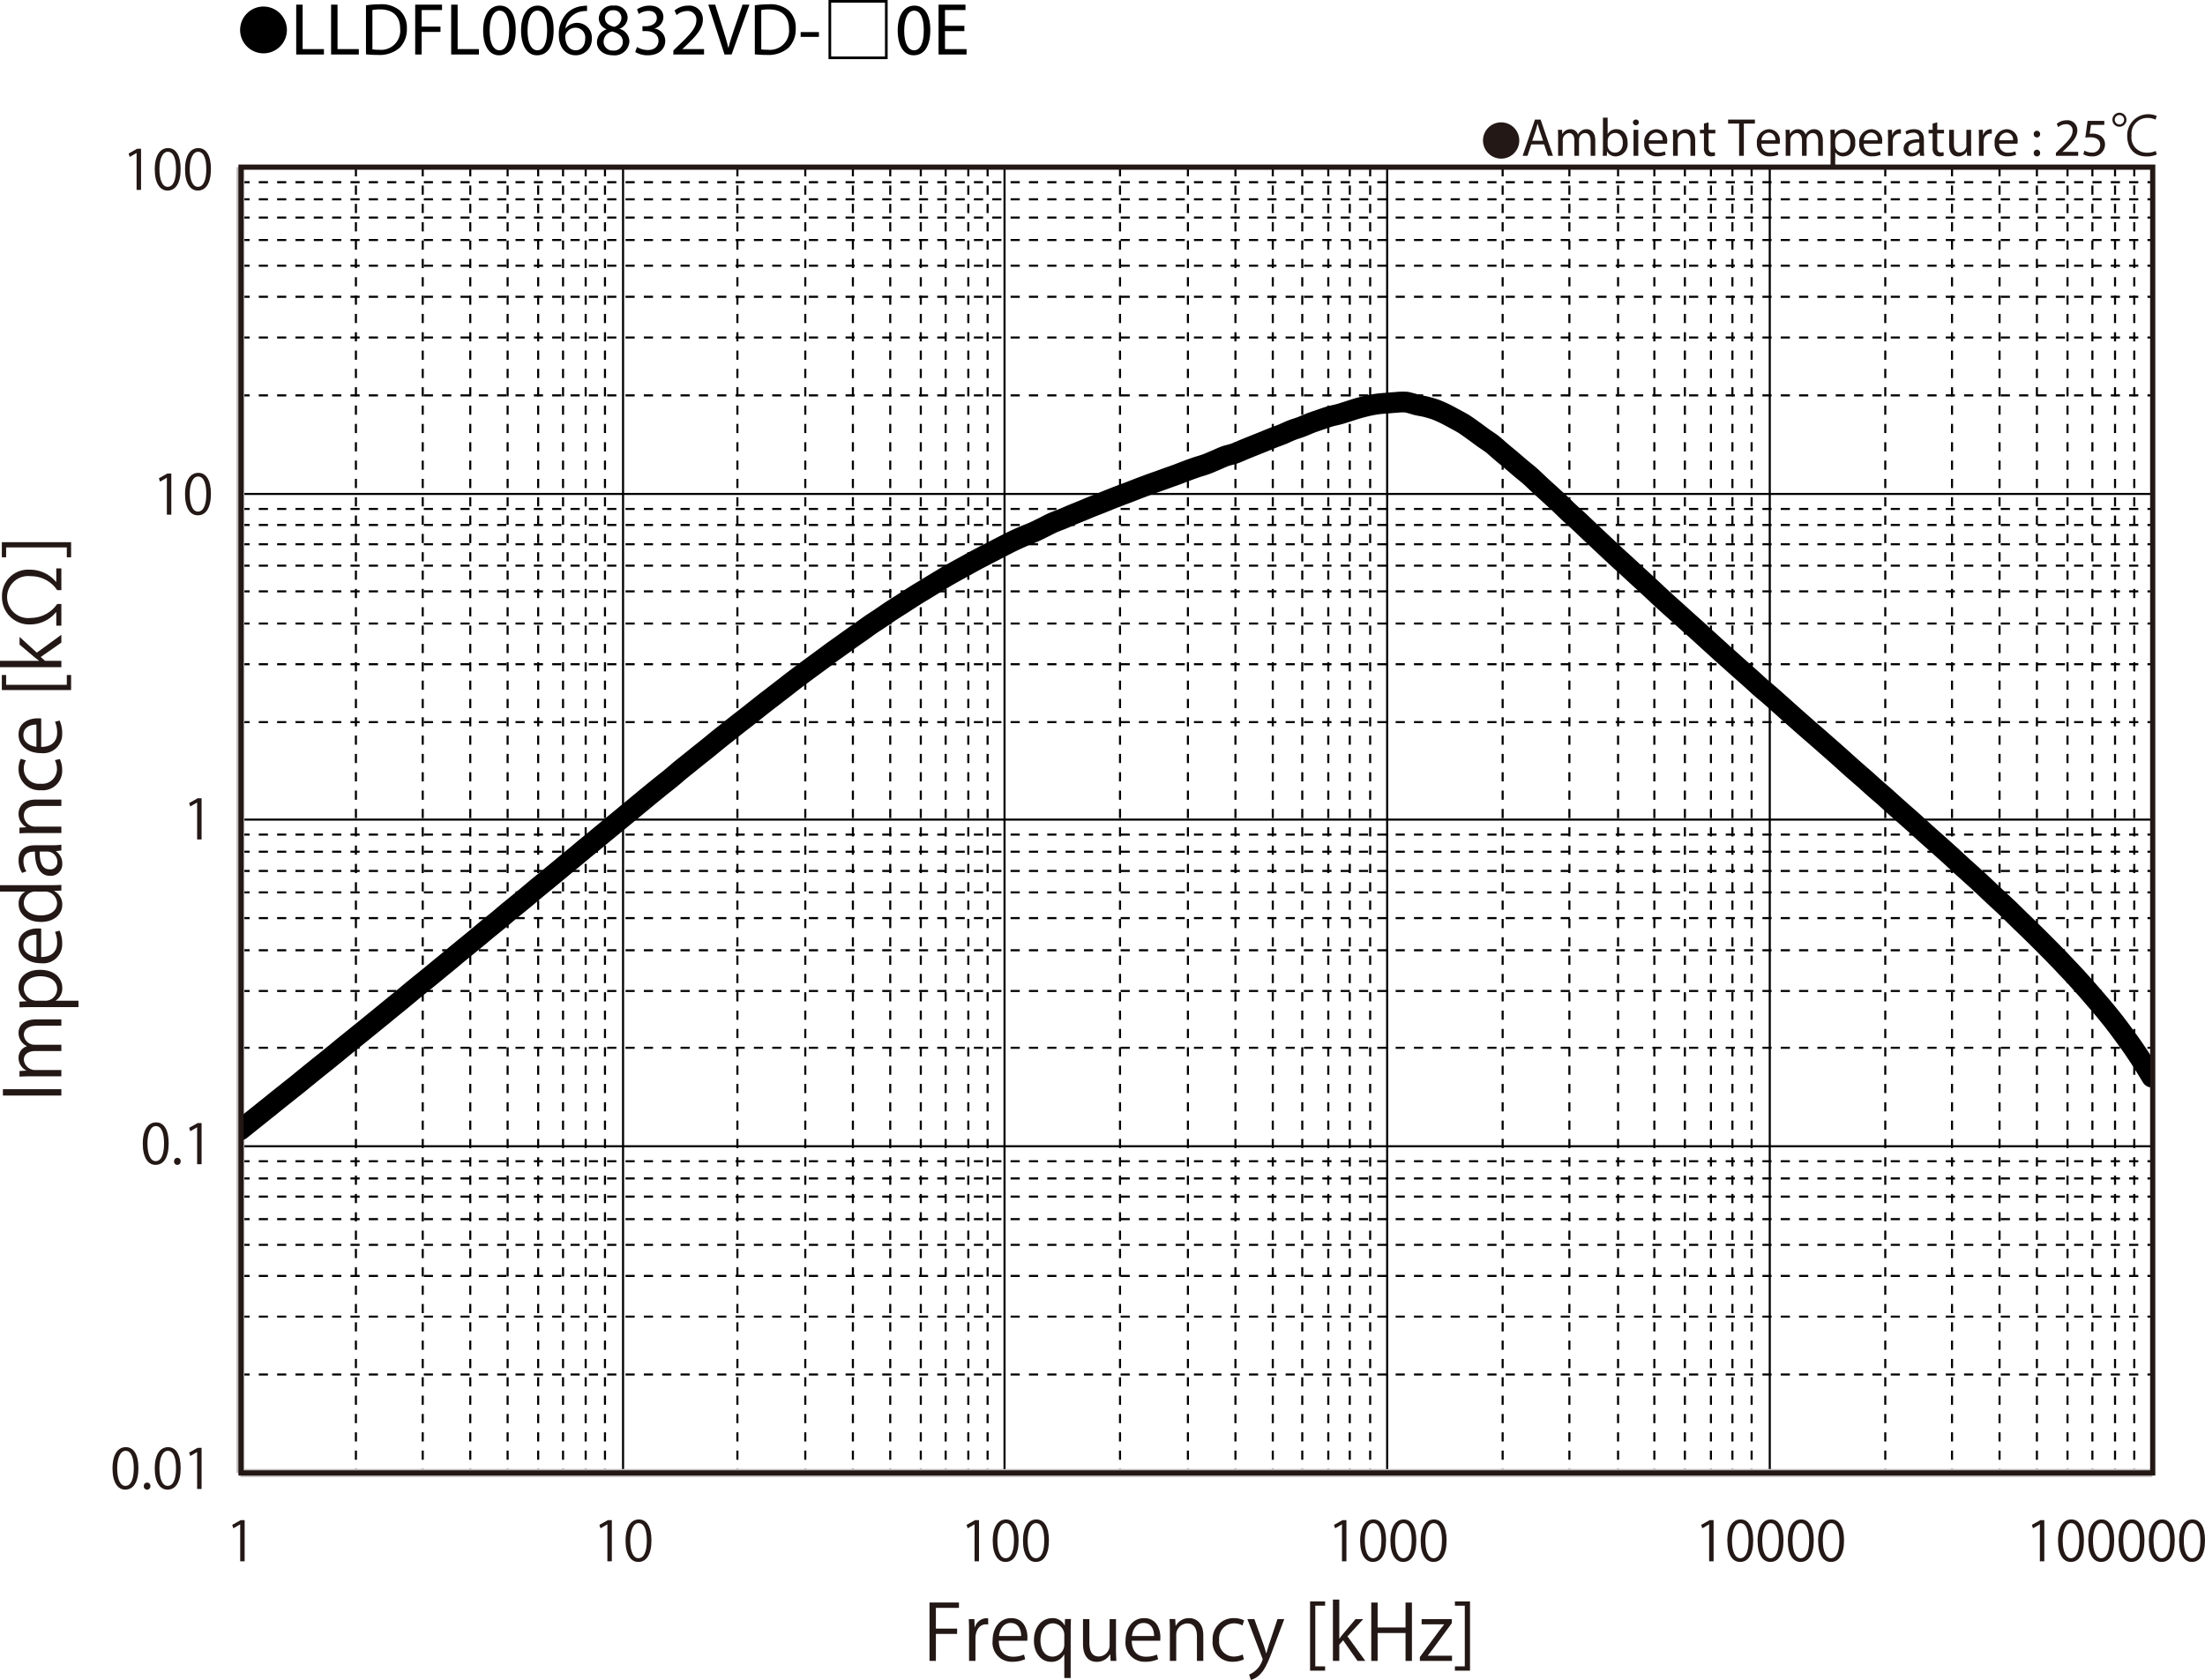 <svg id="レイヤー_1" data-name="レイヤー 1" xmlns="http://www.w3.org/2000/svg" xmlns:xlink="http://www.w3.org/1999/xlink" viewBox="0 0 328.165 250.051">
  <defs>
    <style>
      .cls-1, .cls-2, .cls-3, .cls-4, .cls-6, .cls-8 {
        fill: none;
      }

      .cls-2, .cls-3, .cls-6 {
        stroke: #000;
      }

      .cls-2, .cls-3, .cls-4, .cls-6 {
        stroke-linejoin: round;
      }

      .cls-2, .cls-3 {
        stroke-width: 0.31px;
      }

      .cls-2 {
        stroke-dasharray: 1.365 1.364;
      }

      .cls-4 {
        stroke: #bfbfbf;
        stroke-width: 1.189px;
      }

      .cls-5 {
        clip-path: url(#clip-path);
      }

      .cls-6 {
        stroke-linecap: round;
        stroke-width: 3.091px;
      }

      .cls-7 {
        fill: #231815;
      }

      .cls-8 {
        stroke: #231815;
        stroke-width: 0.773px;
      }
    </style>
    <clipPath id="clip-path" transform="translate(-0.91 -1.335)">
      <rect class="cls-1" x="36.696" y="26.219" width="284.43" height="194.359"/>
    </clipPath>
  </defs>
  <title>FL-V_Graph3_kohm-kHz_LDFL006832VD-□0E</title>
  <g>
    <path d="M43.609,5.827a3.482,3.482,0,1,1-3.478-3.518A3.496,3.496,0,0,1,43.609,5.827Z" transform="translate(-0.91 -1.335)"/>
    <path d="M44.994,2.029h.958V8.641h3.168v.803h-4.126Z" transform="translate(-0.91 -1.335)"/>
    <path d="M50.186,2.029h.958V8.641h3.168v.803h-4.126Z" transform="translate(-0.91 -1.335)"/>
    <path d="M55.377,2.128a13.665,13.665,0,0,1,2.036-.154,4.248,4.248,0,0,1,3.003.924,3.415,3.415,0,0,1,1.045,2.662,3.923,3.923,0,0,1-1.067,2.883,4.57,4.57,0,0,1-3.279,1.067,15.418,15.418,0,0,1-1.738-.088ZM56.335,8.685a6.041,6.041,0,0,0,.968.055,2.85,2.85,0,0,0,3.158-3.146c.011-1.749-.979-2.86-3.003-2.86A5.423,5.423,0,0,0,56.335,2.832Z" transform="translate(-0.91 -1.335)"/>
    <path d="M62.703,2.029h3.994V2.832H63.661V5.296h2.805v.792H63.661V9.444h-.958Z" transform="translate(-0.91 -1.335)"/>
    <path d="M68.06,2.029h.958V8.641H72.186v.803h-4.126Z" transform="translate(-0.91 -1.335)"/>
    <path d="M77.664,5.792c0,2.431-.902,3.773-2.486,3.773-1.397,0-2.343-1.309-2.365-3.675,0-2.398,1.034-3.718,2.486-3.718C76.806,2.172,77.664,3.514,77.664,5.792Zm-3.883.11c0,1.859.572,2.916,1.452,2.916.99,0,1.463-1.155,1.463-2.981,0-1.76-.451-2.916-1.452-2.916C74.396,2.92,73.78,3.954,73.78,5.901Z" transform="translate(-0.91 -1.335)"/>
    <path d="M83.307,5.792c0,2.431-.902,3.773-2.486,3.773-1.397,0-2.343-1.309-2.365-3.675,0-2.398,1.034-3.718,2.486-3.718C82.449,2.172,83.307,3.514,83.307,5.792Zm-3.883.11c0,1.859.572,2.916,1.452,2.916.99,0,1.463-1.155,1.463-2.981,0-1.76-.451-2.916-1.452-2.916C80.04,2.92,79.423,3.954,79.423,5.901Z" transform="translate(-0.91 -1.335)"/>
    <path d="M88.279,2.975a3.483,3.483,0,0,0-.726.044,2.906,2.906,0,0,0-2.486,2.541h.033a2.18,2.18,0,0,1,3.884,1.485,2.391,2.391,0,0,1-2.376,2.52c-1.529,0-2.53-1.188-2.53-3.047a4.497,4.497,0,0,1,1.21-3.224,3.893,3.893,0,0,1,2.289-1.056,4.659,4.659,0,0,1,.704-.055Zm-.275,4.125a1.453,1.453,0,0,0-1.474-1.639,1.592,1.592,0,0,0-1.386.88.821.821,0,0,0-.11.429c.022,1.177.561,2.046,1.573,2.046C87.443,8.817,88.004,8.124,88.004,7.101Z" transform="translate(-0.91 -1.335)"/>
    <path d="M89.752,7.628a2.043,2.043,0,0,1,1.419-1.914l-.011-.033a1.771,1.771,0,0,1-1.133-1.606,2.003,2.003,0,0,1,2.211-1.903,1.846,1.846,0,0,1,2.079,1.76,1.817,1.817,0,0,1-1.177,1.672v.033A1.982,1.982,0,0,1,94.582,7.485a2.203,2.203,0,0,1-2.432,2.08C90.654,9.565,89.752,8.674,89.752,7.628Zm3.851-.044c0-.869-.605-1.287-1.573-1.562a1.553,1.553,0,0,0-1.288,1.474,1.323,1.323,0,0,0,1.431,1.364A1.294,1.294,0,0,0,93.603,7.584Zm-2.663-3.575c0,.715.539,1.1,1.364,1.32a1.408,1.408,0,0,0,1.089-1.298,1.111,1.111,0,0,0-1.21-1.167A1.138,1.138,0,0,0,90.94,4.009Z" transform="translate(-0.91 -1.335)"/>
    <path d="M95.714,8.333a3.233,3.233,0,0,0,1.584.451c1.243,0,1.628-.792,1.617-1.386-.011-1.001-.913-1.43-1.849-1.43h-.539V5.241h.539c.704,0,1.595-.363,1.595-1.21,0-.572-.363-1.078-1.254-1.078a2.628,2.628,0,0,0-1.43.473l-.253-.704a3.4,3.4,0,0,1,1.87-.55c1.408,0,2.046.836,2.046,1.705a1.776,1.776,0,0,1-1.32,1.683v.022A1.863,1.863,0,0,1,99.917,7.419c0,1.145-.891,2.146-2.607,2.146a3.631,3.631,0,0,1-1.859-.484Z" transform="translate(-0.91 -1.335)"/>
    <path d="M101.126,9.444V8.85l.759-.737c1.826-1.738,2.651-2.663,2.662-3.741a1.276,1.276,0,0,0-1.419-1.397,2.436,2.436,0,0,0-1.519.605l-.308-.682a3.138,3.138,0,0,1,2.024-.726,2.012,2.012,0,0,1,2.189,2.079c0,1.32-.957,2.388-2.464,3.84l-.572.528v.022h3.212v.803Z" transform="translate(-0.91 -1.335)"/>
    <path d="M108.739,9.444l-2.42-7.415h1.034l1.155,3.652c.319,1.001.594,1.903.792,2.772h.022c.209-.858.517-1.793.847-2.761l1.254-3.664h1.023l-2.651,7.415Z" transform="translate(-0.91 -1.335)"/>
    <path d="M113.249,2.128a13.665,13.665,0,0,1,2.036-.154,4.248,4.248,0,0,1,3.003.924,3.415,3.415,0,0,1,1.045,2.662,3.923,3.923,0,0,1-1.067,2.883,4.57,4.57,0,0,1-3.279,1.067,15.418,15.418,0,0,1-1.738-.088Zm.958,6.557a6.041,6.041,0,0,0,.968.055,2.85,2.85,0,0,0,3.158-3.146c.011-1.749-.979-2.86-3.003-2.86a5.423,5.423,0,0,0-1.122.099Z" transform="translate(-0.91 -1.335)"/>
    <path d="M122.786,6.11v.715h-2.717V6.11Z" transform="translate(-0.91 -1.335)"/>
    <path d="M124.215,1.335h8.801v8.801h-8.801Zm.396.396V9.741h8.009V1.731Z" transform="translate(-0.91 -1.335)"/>
    <path d="M139.363,5.792c0,2.431-.902,3.773-2.486,3.773-1.397,0-2.343-1.309-2.365-3.675,0-2.398,1.034-3.718,2.486-3.718C138.505,2.172,139.363,3.514,139.363,5.792Zm-3.883.11c0,1.859.572,2.916,1.452,2.916.99,0,1.463-1.155,1.463-2.981,0-1.76-.451-2.916-1.452-2.916C136.096,2.92,135.479,3.954,135.479,5.901Z" transform="translate(-0.91 -1.335)"/>
    <path d="M144.434,5.967h-2.882V8.641h3.212v.803h-4.17v-7.415h4.005V2.832h-3.047V5.175h2.882Z" transform="translate(-0.91 -1.335)"/>
  </g>
  <line class="cls-2" x1="35.786" y1="27.12" x2="320.336" y2="27.12"/>
  <line class="cls-2" x1="35.786" y1="29.666" x2="320.336" y2="29.666"/>
  <line class="cls-2" x1="35.786" y1="32.382" x2="320.336" y2="32.382"/>
  <line class="cls-2" x1="35.786" y1="35.724" x2="320.336" y2="35.724"/>
  <line class="cls-2" x1="35.786" y1="39.552" x2="320.336" y2="39.552"/>
  <line class="cls-2" x1="35.786" y1="44.176" x2="320.336" y2="44.176"/>
  <line class="cls-2" x1="35.786" y1="50.235" x2="320.336" y2="50.235"/>
  <line class="cls-2" x1="35.786" y1="58.85" x2="320.336" y2="58.85"/>
  <line class="cls-2" x1="35.786" y1="75.755" x2="320.336" y2="75.755"/>
  <line class="cls-2" x1="35.786" y1="78.137" x2="320.336" y2="78.137"/>
  <line class="cls-2" x1="35.786" y1="81.015" x2="320.336" y2="81.015"/>
  <line class="cls-2" x1="35.786" y1="84.196" x2="320.336" y2="84.196"/>
  <line class="cls-2" x1="35.786" y1="88.024" x2="320.336" y2="88.024"/>
  <line class="cls-2" x1="35.786" y1="92.81" x2="320.336" y2="92.81"/>
  <line class="cls-2" x1="35.786" y1="98.87" x2="320.336" y2="98.87"/>
  <line class="cls-2" x1="35.786" y1="107.483" x2="320.336" y2="107.483"/>
  <line class="cls-2" x1="35.786" y1="124.225" x2="320.336" y2="124.225"/>
  <line class="cls-2" x1="35.786" y1="126.771" x2="320.336" y2="126.771"/>
  <line class="cls-2" x1="35.786" y1="129.638" x2="320.336" y2="129.638"/>
  <line class="cls-2" x1="35.786" y1="132.829" x2="320.336" y2="132.829"/>
  <line class="cls-2" x1="35.786" y1="136.657" x2="320.336" y2="136.657"/>
  <line class="cls-2" x1="35.786" y1="141.444" x2="320.336" y2="141.444"/>
  <line class="cls-2" x1="35.786" y1="147.503" x2="320.336" y2="147.503"/>
  <line class="cls-2" x1="35.786" y1="155.955" x2="320.336" y2="155.955"/>
  <line class="cls-2" x1="35.786" y1="172.848" x2="320.336" y2="172.848"/>
  <line class="cls-2" x1="35.786" y1="175.405" x2="320.336" y2="175.405"/>
  <line class="cls-2" x1="35.786" y1="178.109" x2="320.336" y2="178.109"/>
  <line class="cls-2" x1="35.786" y1="181.461" x2="320.336" y2="181.461"/>
  <line class="cls-2" x1="35.786" y1="185.289" x2="320.336" y2="185.289"/>
  <line class="cls-2" x1="35.786" y1="189.916" x2="320.336" y2="189.916"/>
  <line class="cls-2" x1="35.786" y1="195.975" x2="320.336" y2="195.975"/>
  <line class="cls-2" x1="35.786" y1="204.589" x2="320.336" y2="204.589"/>
  <line class="cls-3" x1="35.786" y1="24.889" x2="320.336" y2="24.889"/>
  <line class="cls-3" x1="35.786" y1="73.522" x2="320.336" y2="73.522"/>
  <line class="cls-3" x1="35.786" y1="121.994" x2="320.336" y2="121.994"/>
  <line class="cls-3" x1="35.786" y1="170.617" x2="320.336" y2="170.617"/>
  <line class="cls-2" x1="317.637" y1="24.889" x2="317.637" y2="219.25"/>
  <line class="cls-2" x1="314.777" y1="24.889" x2="314.777" y2="219.25"/>
  <line class="cls-2" x1="311.406" y1="24.889" x2="311.406" y2="219.25"/>
  <line class="cls-2" x1="307.703" y1="24.889" x2="307.703" y2="219.25"/>
  <line class="cls-2" x1="303.148" y1="24.889" x2="303.148" y2="219.25"/>
  <line class="cls-2" x1="297.588" y1="24.889" x2="297.588" y2="219.25"/>
  <line class="cls-2" x1="290.514" y1="24.889" x2="290.514" y2="219.25"/>
  <line class="cls-2" x1="280.581" y1="24.889" x2="280.581" y2="219.25"/>
  <line class="cls-2" x1="260.691" y1="24.889" x2="260.691" y2="219.25"/>
  <line class="cls-2" x1="257.831" y1="24.889" x2="257.831" y2="219.25"/>
  <line class="cls-2" x1="254.632" y1="24.889" x2="254.632" y2="219.25"/>
  <line class="cls-2" x1="250.757" y1="24.889" x2="250.757" y2="219.25"/>
  <line class="cls-2" x1="246.213" y1="24.889" x2="246.213" y2="219.25"/>
  <line class="cls-2" x1="240.812" y1="24.889" x2="240.812" y2="219.25"/>
  <line class="cls-2" x1="233.569" y1="24.889" x2="233.569" y2="219.25"/>
  <line class="cls-2" x1="223.635" y1="24.889" x2="223.635" y2="219.25"/>
  <line class="cls-2" x1="203.917" y1="24.889" x2="203.917" y2="219.25"/>
  <line class="cls-2" x1="200.886" y1="24.889" x2="200.886" y2="219.25"/>
  <line class="cls-2" x1="197.686" y1="24.889" x2="197.686" y2="219.25"/>
  <line class="cls-2" x1="193.814" y1="24.889" x2="193.814" y2="219.25"/>
  <line class="cls-2" x1="189.427" y1="24.889" x2="189.427" y2="219.25"/>
  <line class="cls-2" x1="183.869" y1="24.889" x2="183.869" y2="219.25"/>
  <line class="cls-2" x1="176.795" y1="24.889" x2="176.795" y2="219.25"/>
  <line class="cls-2" x1="166.69" y1="24.889" x2="166.69" y2="219.25"/>
  <line class="cls-2" x1="146.983" y1="24.889" x2="146.983" y2="219.25"/>
  <line class="cls-2" x1="144.112" y1="24.889" x2="144.112" y2="219.25"/>
  <line class="cls-2" x1="140.74" y1="24.889" x2="140.74" y2="219.25"/>
  <line class="cls-2" x1="137.039" y1="24.889" x2="137.039" y2="219.25"/>
  <line class="cls-2" x1="132.492" y1="24.889" x2="132.492" y2="219.25"/>
  <line class="cls-2" x1="126.934" y1="24.889" x2="126.934" y2="219.25"/>
  <line class="cls-2" x1="119.849" y1="24.889" x2="119.849" y2="219.25"/>
  <line class="cls-2" x1="109.745" y1="24.889" x2="109.745" y2="219.25"/>
  <line class="cls-2" x1="90.038" y1="24.889" x2="90.038" y2="219.25"/>
  <line class="cls-2" x1="87.166" y1="24.889" x2="87.166" y2="219.25"/>
  <line class="cls-2" x1="83.796" y1="24.889" x2="83.796" y2="219.25"/>
  <line class="cls-2" x1="80.093" y1="24.889" x2="80.093" y2="219.25"/>
  <line class="cls-2" x1="75.548" y1="24.889" x2="75.548" y2="219.25"/>
  <line class="cls-2" x1="69.989" y1="24.889" x2="69.989" y2="219.25"/>
  <line class="cls-2" x1="62.915" y1="24.889" x2="62.915" y2="219.25"/>
  <line class="cls-2" x1="52.97" y1="24.889" x2="52.97" y2="219.25"/>
  <line class="cls-3" x1="320.336" y1="24.889" x2="320.336" y2="219.25"/>
  <line class="cls-3" x1="263.39" y1="24.889" x2="263.39" y2="219.25"/>
  <line class="cls-3" x1="206.447" y1="24.889" x2="206.447" y2="219.25"/>
  <line class="cls-3" x1="149.501" y1="24.889" x2="149.501" y2="219.25"/>
  <line class="cls-3" x1="92.727" y1="24.889" x2="92.727" y2="219.25"/>
  <line class="cls-4" x1="35.786" y1="219.25" x2="35.786" y2="24.889"/>
  <line class="cls-4" x1="35.786" y1="219.25" x2="320.336" y2="219.25"/>
  <g class="cls-5">
    <path class="cls-6" d="M36.699,169.51c.473-.375.947-.76,1.423-1.143.474-.375.949-.757,1.418-1.132.48-.383.949-.766,1.429-1.14.471-.383.95-.768,1.419-1.151.47-.372.95-.746,1.421-1.129.479-.375.949-.758,1.429-1.132.47-.383.939-.779,1.421-1.162.468-.383.949-.766,1.418-1.151.48-.383.95-.757,1.43-1.14.47-.383.939-.768,1.419-1.151.469-.394.95-.788,1.42-1.17.48-.386.949-.758,1.418-1.143.479-.383.949-.768,1.43-1.151.469-.383.95-.777,1.418-1.159.48-.386.95-.768,1.42-1.154.48-.391.949-.785,1.429-1.17.468-.383.949-.768,1.419-1.159.47-.386.95-.79,1.42-1.184.479-.383.949-.777,1.429-1.159.47-.386.949-.768,1.419-1.151.47-.386.95-.779,1.42-1.173.479-.383.949-.777,1.428-1.17.47-.394.939-.799,1.421-1.181.469-.394.949-.768,1.419-1.162.479-.383.948-.777,1.429-1.17.47-.394.938-.798,1.418-1.184.47-.383.95-.757,1.42-1.151.48-.383.949-.807,1.419-1.2.479-.394.949-.767,1.43-1.162.469-.383.949-.778,1.419-1.17.479-.394.948-.798,1.418-1.192.48-.394.949-.777,1.429-1.162.47-.391.949-.787,1.419-1.17.47-.394.949-.787,1.42-1.181.479-.394.949-.777,1.429-1.173.469-.392.949-.797,1.419-1.189.469-.384.948-.768,1.419-1.162.479-.383.949-.788,1.429-1.181.47-.384.939-.778,1.42-1.162.469-.394.949-.777,1.418-1.17.481-.394.95-.798,1.43-1.181.47-.394.939-.779,1.419-1.172.47-.394.949-.789,1.419-1.172.48-.394.949-.768,1.418-1.151.481-.383.949-.748,1.43-1.14.47-.384.95-.809,1.419-1.203.48-.394.949-.757,1.419-1.14.48-.384.949-.768,1.43-1.151.47-.375.949-.748,1.419-1.132.47-.383.949-.777,1.418-1.162.481-.383.951-.758,1.43-1.129.47-.386.949-.757,1.42-1.132.47-.373.949-.727,1.419-1.099.481-.375.95-.758,1.429-1.132.47-.373.939-.746,1.419-1.121.47-.364.949-.716,1.418-1.091.481-.364.951-.736,1.431-1.099.47-.374.939-.738,1.419-1.102.469-.353.95-.716,1.418-1.069.481-.354.949-.697,1.418-1.042.481-.353.951-.695,1.431-1.05.47-.342.949-.707,1.418-1.05.48-.342.951-.675,1.42-1.009.481-.345.948-.686,1.429-1.02.469-.345.949-.656,1.418-.99.47-.345.95-.686,1.419-1.02.48-.323.951-.615,1.43-.941.47-.323.949-.656,1.418-.968.47-.314.951-.606,1.42-.909.481-.302.949-.617,1.43-.919.469-.302.939-.606,1.419-.898.47-.284.949-.566,1.418-.859.481-.293.95-.577,1.431-.87.468-.282.938-.565,1.417-.848.47-.274.951-.535,1.42-.798.48-.263.949-.515,1.419-.778.48-.262.95-.535,1.43-.787.469-.253.949-.496,1.418-.738.481-.252.951-.495,1.42-.737.48-.252.949-.495,1.429-.738.47-.242.95-.485,1.42-.707s.95-.435,1.42-.636c.479-.202.949-.373,1.429-.585.47-.213.949-.454,1.42-.687.469-.232.949-.494,1.419-.707.481-.212.95-.363,1.429-.565.47-.191.939-.404,1.419-.606.469-.192.949-.384,1.419-.576.48-.192.949-.405,1.43-.596.47-.192.939-.364,1.418-.555.47-.183.95-.394,1.42-.576.481-.192.949-.374,1.429-.556.47-.182.939-.354,1.421-.535.467-.182.949-.373,1.419-.555.479-.183.949-.354,1.419-.535.48-.172.949-.344,1.43-.505.468-.172.949-.343,1.418-.515.48-.172.949-.334,1.418-.505.481-.182.952-.374,1.43-.545.47-.182.951-.353,1.419-.515.47-.161.952-.282,1.419-.455.481-.172.95-.383,1.43-.586.47-.192.95-.434,1.419-.606.47-.172.95-.253,1.419-.414.481-.172.952-.394,1.43-.595.47-.192.938-.384,1.419-.576.469-.192.949-.374,1.419-.566.481-.191.949-.394,1.43-.585.469-.182.938-.344,1.419-.535.469-.192.949-.435,1.418-.616.481-.192.95-.313,1.421-.495.479-.182.949-.403,1.429-.586.469-.182.95-.334,1.419-.495.481-.161.95-.343,1.421-.474.479-.142.949-.222,1.429-.354.469-.131.95-.302,1.419-.444.469-.152.95-.313,1.42-.444.479-.131.949-.253,1.429-.364.469-.1.95-.191,1.421-.252.468-.07.949-.09,1.416-.131.481-.041.952-.081,1.43-.111a8.269,8.269,0,0,1,1.419-.03,14.497,14.497,0,0,1,1.421.384c.48.122.949.182,1.429.293.469.12.939.252,1.419.414.47.172.95.394,1.419.616.48.232.95.495,1.421.748.48.262.95.504,1.429.797.469.303.952.647,1.419.99.48.334.949.697,1.419,1.04.479.344.949.627,1.43,1.0.469.374.949.828,1.419,1.222.469.404.949.778,1.419,1.182.48.404.949.817,1.429,1.222.469.394.95.757,1.42,1.181.468.424.949.899,1.419,1.334.479.444.949.868,1.43,1.303.468.434.938.858,1.418,1.303.469.444.949.928,1.419,1.373.48.444.949.848,1.429,1.292.47.435.939.9,1.42,1.344.469.455.949.898,1.419,1.343.48.444.949.889,1.418,1.334.481.444.95.889,1.43,1.333.47.434.949.859,1.42,1.292.48.444.949.878,1.418,1.312.481.435.95.87,1.43,1.303.47.444.949.879,1.419,1.323s.949.889,1.419,1.322c.481.435.949.859,1.43,1.283.47.425.949.858,1.419,1.282.47.435.949.848,1.419,1.273.481.425.949.858,1.43,1.292.469.424.938.859,1.419,1.293.469.424.949.859,1.419,1.293.48.424.949.848,1.43,1.271.469.424.938.848,1.419,1.263.468.424.949.837,1.418,1.261.48.424.95.87,1.421,1.293.479.413.949.808,1.429,1.211.472.414.95.838,1.418,1.263.481.424.952.848,1.419,1.271.481.424.952.848,1.43,1.263.47.424.949.837,1.419,1.252.47.413.95.818,1.419,1.23.481.416.95.839,1.43,1.252.47.416.95.829,1.419,1.252.469.416.949.849,1.419,1.273.481.433.95.859,1.43,1.273.47.413.938.818,1.419,1.23.47.425.949.859,1.419,1.282.48.416.949.82,1.43,1.233.47.424.938.859,1.418,1.282.469.424.95.848,1.421,1.263.48.423.949.829,1.419,1.251.478.425.949.868,1.429,1.292.47.435.95.85,1.42,1.273.479.414.949.838,1.419,1.263.479.422.949.848,1.43,1.281.467.435.949.889,1.419,1.312.468.435.949.86,1.418,1.282.48.435.95.859,1.429,1.293.47.443.952.899,1.421,1.344s.95.887,1.419,1.322c.48.446.95.879,1.429,1.333.47.455.941.93,1.419,1.393.47.465.95.911,1.419,1.373.481.457.95.932,1.43,1.395.47.476.939.941,1.419,1.425.47.476.949.949,1.419,1.444.481.484.95.979,1.419,1.485.48.506.95,1.001,1.43,1.515.47.525.949,1.05,1.419,1.586.48.533.949,1.08,1.419,1.635.481.544.949,1.102,1.429,1.665.469.577.949,1.154,1.421,1.758.468.604.949,1.241,1.419,1.889.479.645.949,1.302,1.43,1.988.467.686.949,1.395,1.419,2.13.468.738.949,1.534,1.418,2.302" transform="translate(-0.91 -1.335)"/>
  </g>
  <g>
    <path class="cls-7" d="M139.248,248.556v-8.697h4.383v.799h-3.435v3.094h3.161v.787h-3.161v4.018Z" transform="translate(-0.91 -1.335)"/>
    <path class="cls-7" d="M147.979,243.134a3.039,3.039,0,0,0-.343-.022c-1.027,0-1.553,1.016-1.553,2.065v3.379h-.947V244.196c0-.661-.011-1.267-.045-1.86h.833l.046,1.199h.034a1.861,1.861,0,0,1,1.688-1.336,2.381,2.381,0,0,1,.286.034Z" transform="translate(-0.91 -1.335)"/>
    <path class="cls-7" d="M153.489,248.293a4.52,4.52,0,0,1-1.952.389,2.83,2.83,0,0,1-2.898-3.14c0-1.951,1.096-3.355,2.773-3.355,1.917,0,2.408,1.758,2.408,2.843,0,.217-.012.376-.023.524H149.562c.012,1.724.993,2.374,2.111,2.374a3.931,3.931,0,0,0,1.633-.319Zm-.605-3.446c.012-.845-.342-1.94-1.563-1.94-1.142,0-1.644,1.084-1.734,1.94Z" transform="translate(-0.91 -1.335)"/>
    <path class="cls-7" d="M160.302,242.325c-.023.49-.046,1.016-.046,1.712v7.064h-.947v-3.492h-.034a2.119,2.119,0,0,1-1.952,1.084c-1.403,0-2.533-1.244-2.533-3.15,0-2.339,1.438-3.355,2.716-3.355a1.96,1.96,0,0,1,1.838,1.073h.034l.034-.936Zm-.993,2.477a1.736,1.736,0,0,0-1.678-1.838c-1.176,0-1.872,1.05-1.872,2.511,0,1.302.57,2.443,1.838,2.443a1.81,1.81,0,0,0,1.712-1.838Z" transform="translate(-0.91 -1.335)"/>
    <path class="cls-7" d="M166.999,246.901c0,.64.034,1.176.057,1.655h-.855l-.046-.981h-.034a2.257,2.257,0,0,1-1.986,1.118c-.936,0-2.043-.536-2.043-2.682v-3.676h.947v3.504c0,1.21.354,2.055,1.393,2.055a1.647,1.647,0,0,0,1.621-1.689v-3.869h.947Z" transform="translate(-0.91 -1.335)"/>
    <path class="cls-7" d="M173.274,248.293a4.52,4.52,0,0,1-1.952.389,2.83,2.83,0,0,1-2.898-3.14c0-1.951,1.096-3.355,2.773-3.355,1.917,0,2.408,1.758,2.408,2.843,0,.217-.012.376-.023.524h-4.234c.012,1.724.993,2.374,2.111,2.374a3.931,3.931,0,0,0,1.633-.319Zm-.605-3.446c.012-.845-.342-1.94-1.563-1.94-1.142,0-1.644,1.084-1.734,1.94Z" transform="translate(-0.91 -1.335)"/>
    <path class="cls-7" d="M179.994,248.556h-.947v-3.675c0-1.017-.365-1.906-1.449-1.906a1.695,1.695,0,0,0-1.633,1.769v3.812h-.947v-4.622c0-.64-.022-1.107-.045-1.609h.845l.057,1.016h.022a2.221,2.221,0,0,1,1.998-1.153c.775,0,2.1.469,2.1,2.58Z" transform="translate(-0.91 -1.335)"/>
    <path class="cls-7" d="M186.029,248.328a3.97,3.97,0,0,1-1.688.354,2.896,2.896,0,0,1-2.956-3.174,3.111,3.111,0,0,1,3.184-3.321,3.435,3.435,0,0,1,1.495.331l-.239.765a2.524,2.524,0,0,0-1.278-.319,2.236,2.236,0,0,0-2.191,2.488,2.194,2.194,0,0,0,2.157,2.454,3.122,3.122,0,0,0,1.347-.309Z" transform="translate(-0.91 -1.335)"/>
    <path class="cls-7" d="M192.043,242.335l-1.655,4.406c-.741,2.02-1.267,3.184-2.043,3.914a3.12,3.12,0,0,1-1.267.73l-.263-.799a3.553,3.553,0,0,0,2.009-2.236.793.793,0,0,0-.068-.263l-2.203-5.753h1.039l1.358,3.778c.159.434.297.925.399,1.301h.034c.103-.376.251-.845.399-1.323l1.255-3.756Z" transform="translate(-0.91 -1.335)"/>
    <path class="cls-7" d="M198.123,250.005h-2.236V239.699h2.236v.64h-1.461v9.028h1.461Z" transform="translate(-0.91 -1.335)"/>
    <path class="cls-7" d="M204.114,248.556H202.95l-2.146-3.07-.571.65v2.42h-.947v-9.131h.947v5.81h.023c.148-.217.365-.491.536-.696l1.86-2.203h1.142l-2.34,2.568Z" transform="translate(-0.91 -1.335)"/>
    <path class="cls-7" d="M211.041,248.556h-.947v-4.154h-4.155v4.154h-.947v-8.686h.947v3.709h4.155v-3.709h.947Z" transform="translate(-0.91 -1.335)"/>
    <path class="cls-7" d="M216.974,242.335v.605l-2.842,3.881c-.24.33-.468.627-.719.936v.022h3.595v.776h-4.782v-.57l2.865-3.904c.251-.33.479-.627.741-.947v-.022h-3.344v-.776Z" transform="translate(-0.91 -1.335)"/>
    <path class="cls-7" d="M217.439,239.699h2.249v10.307h-2.249v-.639h1.473v-9.028h-1.473Z" transform="translate(-0.91 -1.335)"/>
  </g>
  <g>
    <path class="cls-7" d="M304.498,233.725v-5.488h-.017l-1.006.581-.164-.507,1.268-.712h.581v6.126Z" transform="translate(-0.91 -1.335)"/>
    <path class="cls-7" d="M307.203,230.683c0-2.144.834-3.182,1.979-3.182,1.161,0,1.873,1.096,1.873,3.1,0,2.126-.745,3.223-1.963,3.223C307.98,233.824,307.203,232.727,307.203,230.683Zm3.165-.05c0-1.529-.368-2.584-1.227-2.584-.728,0-1.243.973-1.243,2.584s.449,2.634,1.219,2.634C310.024,233.267,310.368,232.089,310.368,230.633Z" transform="translate(-0.91 -1.335)"/>
    <path class="cls-7" d="M311.708,230.683c0-2.144.834-3.182,1.979-3.182,1.161,0,1.873,1.096,1.873,3.1,0,2.126-.744,3.223-1.963,3.223C312.485,233.824,311.708,232.727,311.708,230.683Zm3.165-.05c0-1.529-.368-2.584-1.227-2.584-.729,0-1.243.973-1.243,2.584s.45,2.634,1.219,2.634C314.529,233.267,314.873,232.089,314.873,230.633Z" transform="translate(-0.91 -1.335)"/>
    <path class="cls-7" d="M316.213,230.683c0-2.144.834-3.182,1.979-3.182,1.161,0,1.873,1.096,1.873,3.1,0,2.126-.745,3.223-1.963,3.223C316.99,233.824,316.213,232.727,316.213,230.683Zm3.165-.05c0-1.529-.368-2.584-1.227-2.584-.728,0-1.243.973-1.243,2.584s.449,2.634,1.219,2.634C319.034,233.267,319.378,232.089,319.378,230.633Z" transform="translate(-0.91 -1.335)"/>
    <path class="cls-7" d="M320.718,230.683c0-2.144.834-3.182,1.98-3.182,1.161,0,1.873,1.096,1.873,3.1,0,2.126-.744,3.223-1.963,3.223C321.495,233.824,320.718,232.727,320.718,230.683Zm3.165-.05c0-1.529-.368-2.584-1.227-2.584-.729,0-1.243.973-1.243,2.584s.45,2.634,1.219,2.634C323.539,233.267,323.883,232.089,323.883,230.633Z" transform="translate(-0.91 -1.335)"/>
    <path class="cls-7" d="M325.223,230.683c0-2.144.834-3.182,1.979-3.182,1.161,0,1.873,1.096,1.873,3.1,0,2.126-.745,3.223-1.963,3.223C326,233.824,325.223,232.727,325.223,230.683Zm3.165-.05c0-1.529-.368-2.584-1.227-2.584-.728,0-1.243.973-1.243,2.584s.449,2.634,1.219,2.634C328.044,233.267,328.388,232.089,328.388,230.633Z" transform="translate(-0.91 -1.335)"/>
  </g>
  <g>
    <path class="cls-7" d="M255.279,233.725v-5.488h-.017l-1.006.581-.164-.507,1.268-.712h.581v6.126Z" transform="translate(-0.91 -1.335)"/>
    <path class="cls-7" d="M257.984,230.683c0-2.144.834-3.182,1.979-3.182,1.161,0,1.873,1.096,1.873,3.1,0,2.126-.745,3.223-1.963,3.223C258.762,233.824,257.984,232.727,257.984,230.683Zm3.165-.05c0-1.529-.368-2.584-1.227-2.584-.728,0-1.243.973-1.243,2.584s.449,2.634,1.219,2.634C260.806,233.267,261.149,232.089,261.149,230.633Z" transform="translate(-0.91 -1.335)"/>
    <path class="cls-7" d="M262.489,230.683c0-2.144.834-3.182,1.979-3.182,1.161,0,1.873,1.096,1.873,3.1,0,2.126-.744,3.223-1.963,3.223C263.267,233.824,262.489,232.727,262.489,230.683Zm3.165-.05c0-1.529-.368-2.584-1.227-2.584-.729,0-1.243.973-1.243,2.584s.45,2.634,1.219,2.634C265.311,233.267,265.654,232.089,265.654,230.633Z" transform="translate(-0.91 -1.335)"/>
    <path class="cls-7" d="M266.994,230.683c0-2.144.834-3.182,1.979-3.182,1.161,0,1.873,1.096,1.873,3.1,0,2.126-.745,3.223-1.963,3.223C267.771,233.824,266.994,232.727,266.994,230.683Zm3.165-.05c0-1.529-.368-2.584-1.227-2.584-.728,0-1.243.973-1.243,2.584s.449,2.634,1.219,2.634C269.815,233.267,270.159,232.089,270.159,230.633Z" transform="translate(-0.91 -1.335)"/>
    <path class="cls-7" d="M271.499,230.683c0-2.144.834-3.182,1.98-3.182,1.161,0,1.873,1.096,1.873,3.1,0,2.126-.744,3.223-1.963,3.223C272.276,233.824,271.499,232.727,271.499,230.683Zm3.165-.05c0-1.529-.368-2.584-1.227-2.584-.729,0-1.243.973-1.243,2.584s.45,2.634,1.219,2.634C274.32,233.267,274.664,232.089,274.664,230.633Z" transform="translate(-0.91 -1.335)"/>
  </g>
  <g>
    <path class="cls-7" d="M200.633,233.725v-5.488h-.017l-1.006.581-.164-.507,1.268-.712h.581v6.126Z" transform="translate(-0.91 -1.335)"/>
    <path class="cls-7" d="M203.338,230.683c0-2.144.834-3.182,1.979-3.182,1.161,0,1.873,1.096,1.873,3.1,0,2.126-.745,3.223-1.963,3.223C204.115,233.824,203.338,232.727,203.338,230.683Zm3.165-.05c0-1.529-.368-2.584-1.227-2.584-.728,0-1.243.973-1.243,2.584s.449,2.634,1.219,2.634C206.159,233.267,206.503,232.089,206.503,230.633Z" transform="translate(-0.91 -1.335)"/>
    <path class="cls-7" d="M207.843,230.683c0-2.144.834-3.182,1.98-3.182,1.161,0,1.873,1.096,1.873,3.1,0,2.126-.744,3.223-1.963,3.223C208.62,233.824,207.843,232.727,207.843,230.683Zm3.165-.05c0-1.529-.368-2.584-1.227-2.584-.729,0-1.243.973-1.243,2.584s.45,2.634,1.219,2.634C210.664,233.267,211.008,232.089,211.008,230.633Z" transform="translate(-0.91 -1.335)"/>
    <path class="cls-7" d="M212.348,230.683c0-2.144.834-3.182,1.979-3.182,1.161,0,1.873,1.096,1.873,3.1,0,2.126-.745,3.223-1.963,3.223C213.125,233.824,212.348,232.727,212.348,230.683Zm3.165-.05c0-1.529-.368-2.584-1.227-2.584-.728,0-1.243.973-1.243,2.584s.449,2.634,1.219,2.634C215.169,233.267,215.513,232.089,215.513,230.633Z" transform="translate(-0.91 -1.335)"/>
  </g>
  <g>
    <path class="cls-7" d="M145.951,233.725v-5.488h-.017l-1.006.581-.164-.507,1.268-.712h.581v6.126Z" transform="translate(-0.91 -1.335)"/>
    <path class="cls-7" d="M148.656,230.683c0-2.144.834-3.182,1.979-3.182,1.161,0,1.873,1.096,1.873,3.1,0,2.126-.745,3.223-1.963,3.223C149.434,233.824,148.656,232.727,148.656,230.683Zm3.165-.05c0-1.529-.368-2.584-1.227-2.584-.728,0-1.243.973-1.243,2.584s.449,2.634,1.219,2.634C151.478,233.267,151.821,232.089,151.821,230.633Z" transform="translate(-0.91 -1.335)"/>
    <path class="cls-7" d="M153.161,230.683c0-2.144.834-3.182,1.98-3.182,1.161,0,1.873,1.096,1.873,3.1,0,2.126-.744,3.223-1.963,3.223C153.938,233.824,153.161,232.727,153.161,230.683Zm3.165-.05c0-1.529-.368-2.584-1.227-2.584-.729,0-1.243.973-1.243,2.584s.45,2.634,1.219,2.634C155.982,233.267,156.326,232.089,156.326,230.633Z" transform="translate(-0.91 -1.335)"/>
  </g>
  <g>
    <path class="cls-7" d="M91.305,233.725v-5.488h-.017l-1.006.581-.164-.507,1.268-.712h.581v6.126Z" transform="translate(-0.91 -1.335)"/>
    <path class="cls-7" d="M94.01,230.683c0-2.144.834-3.182,1.979-3.182,1.162,0,1.873,1.096,1.873,3.1,0,2.126-.744,3.223-1.963,3.223C94.787,233.824,94.01,232.727,94.01,230.683Zm3.165-.05c0-1.529-.368-2.584-1.227-2.584-.728,0-1.243.973-1.243,2.584s.45,2.634,1.218,2.634C96.832,233.267,97.175,232.089,97.175,230.633Z" transform="translate(-0.91 -1.335)"/>
  </g>
  <path class="cls-7" d="M36.658,233.725v-5.488h-.017l-1.006.581-.164-.507,1.268-.712h.581v6.126Z" transform="translate(-0.91 -1.335)"/>
  <g>
    <path class="cls-7" d="M17.656,219.919c0-2.143.834-3.181,1.979-3.181,1.161,0,1.873,1.096,1.873,3.1,0,2.126-.744,3.222-1.963,3.222C18.433,223.06,17.656,221.964,17.656,219.919Zm3.165-.049c0-1.529-.368-2.584-1.227-2.584-.728,0-1.243.973-1.243,2.584s.45,2.634,1.219,2.634C20.478,222.504,20.821,221.327,20.821,219.871Z" transform="translate(-0.91 -1.335)"/>
    <path class="cls-7" d="M22.316,222.545a.494.494,0,0,1,.491-.532.487.487,0,0,1,.483.532.488.488,0,1,1-.974,0Z" transform="translate(-0.91 -1.335)"/>
    <path class="cls-7" d="M23.943,219.919c0-2.143.834-3.181,1.979-3.181,1.161,0,1.873,1.096,1.873,3.1,0,2.126-.744,3.222-1.963,3.222C24.72,223.06,23.943,221.964,23.943,219.919Zm3.165-.049c0-1.529-.368-2.584-1.227-2.584-.728,0-1.243.973-1.243,2.584s.45,2.634,1.219,2.634C26.765,222.504,27.108,221.327,27.108,219.871Z" transform="translate(-0.91 -1.335)"/>
    <path class="cls-7" d="M30.248,222.962v-5.488h-.016l-1.006.581-.164-.507,1.268-.712h.581v6.126Z" transform="translate(-0.91 -1.335)"/>
  </g>
  <g>
    <path class="cls-7" d="M22.161,171.58c0-2.143.834-3.181,1.98-3.181,1.161,0,1.873,1.096,1.873,3.1,0,2.126-.744,3.222-1.963,3.222C22.938,174.72,22.161,173.625,22.161,171.58Zm3.165-.049c0-1.529-.368-2.584-1.227-2.584-.728,0-1.243.973-1.243,2.584s.45,2.634,1.219,2.634C24.983,174.165,25.326,172.987,25.326,171.531Z" transform="translate(-0.91 -1.335)"/>
    <path class="cls-7" d="M26.821,174.206a.494.494,0,0,1,.491-.532.487.487,0,0,1,.483.532.488.488,0,1,1-.974,0Z" transform="translate(-0.91 -1.335)"/>
    <path class="cls-7" d="M30.248,174.623v-5.488h-.016l-1.006.581-.164-.507,1.268-.712h.581v6.126Z" transform="translate(-0.91 -1.335)"/>
  </g>
  <path class="cls-7" d="M30.248,126.281V120.793h-.016l-1.006.581-.164-.507,1.268-.712h.581v6.126Z" transform="translate(-0.91 -1.335)"/>
  <g>
    <path class="cls-7" d="M25.743,77.94V72.452h-.016l-1.006.581-.164-.507,1.268-.712h.581v6.126Z" transform="translate(-0.91 -1.335)"/>
    <path class="cls-7" d="M28.448,74.897c0-2.143.834-3.182,1.979-3.182,1.161,0,1.873,1.096,1.873,3.1,0,2.126-.744,3.222-1.963,3.222C29.225,78.038,28.448,76.942,28.448,74.897Zm3.165-.049c0-1.529-.368-2.584-1.227-2.584-.728,0-1.243.973-1.243,2.584,0,1.611.45,2.634,1.219,2.634C31.27,77.482,31.613,76.304,31.613,74.848Z" transform="translate(-0.91 -1.335)"/>
  </g>
  <g>
    <path class="cls-7" d="M21.238,29.601V24.113h-.016l-1.006.581-.164-.507,1.268-.712h.581v6.126Z" transform="translate(-0.91 -1.335)"/>
    <path class="cls-7" d="M23.943,26.559c0-2.143.834-3.182,1.979-3.182,1.161,0,1.873,1.096,1.873,3.1,0,2.126-.744,3.222-1.963,3.222C24.72,29.699,23.943,28.603,23.943,26.559Zm3.165-.049c0-1.529-.368-2.584-1.227-2.584-.728,0-1.243.973-1.243,2.584,0,1.611.45,2.634,1.219,2.634C26.765,29.143,27.108,27.965,27.108,26.509Z" transform="translate(-0.91 -1.335)"/>
    <path class="cls-7" d="M28.448,26.559c0-2.143.834-3.182,1.979-3.182,1.161,0,1.873,1.096,1.873,3.1,0,2.126-.744,3.222-1.963,3.222C29.225,29.699,28.448,28.603,28.448,26.559Zm3.165-.049c0-1.529-.368-2.584-1.227-2.584-.728,0-1.243.973-1.243,2.584,0,1.611.45,2.634,1.219,2.634C31.27,29.143,31.613,27.965,31.613,26.509Z" transform="translate(-0.91 -1.335)"/>
  </g>
  <g>
    <path class="cls-7" d="M1.344,164.405v-.947H10.041v.947Z" transform="translate(-0.91 -1.335)"/>
    <path class="cls-7" d="M10.041,153.071v.937H6.446c-1.21,0-1.986.434-1.986,1.369a1.585,1.585,0,0,0,1.666,1.461h3.915v.937h-3.835c-.993,0-1.746.422-1.746,1.301A1.69,1.69,0,0,0,6.229,160.604h3.812v.937H5.418c-.639,0-1.096.022-1.609.045v-.833l1.004-.057v-.034a2.072,2.072,0,0,1-1.141-1.895,1.778,1.778,0,0,1,1.244-1.701v-.022a2.18,2.18,0,0,1-1.244-1.998c0-.765.491-1.975,2.625-1.975Z" transform="translate(-0.91 -1.335)"/>
    <path class="cls-7" d="M4.871,150.347a2.303,2.303,0,0,1-1.198-2.123c0-1.473,1.267-2.534,3.173-2.534,2.283,0,3.333,1.336,3.333,2.705a2.113,2.113,0,0,1-.993,1.872v.023h3.401v.947H5.818c-.81,0-1.438.022-2.009.045v-.855l1.062-.058Zm2.694-.057a1.756,1.756,0,0,0,1.849-1.747c0-1.221-1.05-1.895-2.534-1.895-1.29,0-2.431.65-2.431,1.86a1.912,1.912,0,0,0,1.929,1.781Z" transform="translate(-0.91 -1.335)"/>
    <path class="cls-7" d="M9.778,139.86a4.514,4.514,0,0,1,.388,1.952,2.83,2.83,0,0,1-3.139,2.898c-1.952,0-3.355-1.096-3.355-2.773,0-1.917,1.757-2.408,2.842-2.408.217,0,.376.012.525.023v4.234c1.724-.012,2.374-.993,2.374-2.111a3.939,3.939,0,0,0-.319-1.633Zm-3.447.605c-.845-.012-1.94.342-1.94,1.563,0,1.142,1.084,1.644,1.94,1.734Z" transform="translate(-0.91 -1.335)"/>
    <path class="cls-7" d="M8.5,133.094c.502,0,1.119-.022,1.541-.046v.845l-1.062.046v.034a2.2,2.2,0,0,1,1.198,2.031c0,1.438-1.244,2.557-3.161,2.557-2.1,0-3.333-1.232-3.333-2.682a1.997,1.997,0,0,1,.959-1.814v-.023H.91v-.947Zm-2.191.947a1.72,1.72,0,0,0-1.86,1.678c0,1.176,1.096,1.872,2.522,1.872,1.312,0,2.431-.616,2.431-1.838a1.79,1.79,0,0,0-1.895-1.712Z" transform="translate(-0.91 -1.335)"/>
    <path class="cls-7" d="M8.557,127.15a8.686,8.686,0,0,0,1.484-.092v.868l-.799.091v.034a2.164,2.164,0,0,1,.936,1.838,1.724,1.724,0,0,1-1.769,1.814c-1.495,0-2.305-1.301-2.294-3.606-.525,0-1.712,0-1.712,1.415a2.696,2.696,0,0,0,.445,1.519l-.65.229a3.544,3.544,0,0,1-.525-1.896c0-1.758,1.244-2.214,2.477-2.214Zm-1.746.936c0,1.176.171,2.648,1.484,2.648a1.034,1.034,0,0,0,1.152-1.073,1.521,1.521,0,0,0-1.461-1.575Z" transform="translate(-0.91 -1.335)"/>
    <path class="cls-7" d="M10.041,120.35v.947H6.366c-1.016,0-1.906.365-1.906,1.45a1.694,1.694,0,0,0,1.769,1.632h3.812v.947H5.418c-.639,0-1.107.022-1.609.046v-.845l1.016-.058v-.022a2.22,2.22,0,0,1-1.153-1.997c0-.776.468-2.1,2.58-2.1Z" transform="translate(-0.91 -1.335)"/>
    <path class="cls-7" d="M9.812,114.313a3.97,3.97,0,0,1,.354,1.689,2.896,2.896,0,0,1-3.173,2.956,3.111,3.111,0,0,1-3.321-3.185,3.43,3.43,0,0,1,.331-1.495l.765.24a2.522,2.522,0,0,0-.32,1.278,2.236,2.236,0,0,0,2.488,2.191,2.194,2.194,0,0,0,2.454-2.157,3.113,3.113,0,0,0-.309-1.347Z" transform="translate(-0.91 -1.335)"/>
    <path class="cls-7" d="M9.778,108.586a4.506,4.506,0,0,1,.388,1.952A2.83,2.83,0,0,1,7.028,113.437c-1.952,0-3.355-1.096-3.355-2.773,0-1.917,1.757-2.408,2.842-2.408.217,0,.376.011.525.022v4.234c1.724-.011,2.374-.993,2.374-2.111a3.932,3.932,0,0,0-.319-1.632Zm-3.447.604c-.845-.011-1.94.343-1.94,1.564,0,1.141,1.084,1.644,1.94,1.735Z" transform="translate(-0.91 -1.335)"/>
    <path class="cls-7" d="M11.491,101.809v2.237H1.184v-2.237h.639V103.27h9.028v-1.461Z" transform="translate(-0.91 -1.335)"/>
    <path class="cls-7" d="M10.041,95.819v1.164L6.971,99.128l.65.571H10.041v.947H.91v-.947H6.72v-.023c-.217-.148-.491-.365-.696-.536L3.821,97.28V96.138L6.389,98.478Z" transform="translate(-0.91 -1.335)"/>
    <path class="cls-7" d="M9.288,85.936H10.041v3.242H9.425A4.692,4.692,0,0,0,5.476,87.1a3.129,3.129,0,1,0,.023,6.209A4.801,4.801,0,0,0,9.425,91.232H10.041v3.23H9.288V92.465H9.242a4.971,4.971,0,0,1-3.812,1.814A4.049,4.049,0,0,1,1.207,90.136a3.889,3.889,0,0,1,4.12-4.006,5.077,5.077,0,0,1,3.915,1.803H9.288Z" transform="translate(-0.91 -1.335)"/>
    <path class="cls-7" d="M1.184,84.285V82.036H11.491v2.249h-.639V82.812H1.823v1.473Z" transform="translate(-0.91 -1.335)"/>
  </g>
  <rect class="cls-8" x="35.871" y="24.879" width="284.512" height="194.364"/>
  <g>
    <path class="cls-7" d="M224.322,19.548a2.699,2.699,0,1,1-2.699,2.699A2.695,2.695,0,0,1,224.322,19.548Z" transform="translate(-0.91 -1.335)"/>
    <path class="cls-7" d="M228.803,22.83l-.56,1.695h-.72l1.831-5.389h.84l1.839,5.389h-.744l-.575-1.695Zm1.767-.544-.527-1.551c-.12-.352-.2-.672-.28-.983h-.016c-.08.32-.168.647-.271.976l-.528,1.559Z" transform="translate(-0.91 -1.335)"/>
    <path class="cls-7" d="M232.803,21.703c0-.4-.008-.728-.031-1.048h.615l.032.624h.023a1.334,1.334,0,0,1,1.216-.712,1.146,1.146,0,0,1,1.096.775h.016a1.582,1.582,0,0,1,.432-.503,1.318,1.318,0,0,1,.855-.272c.512,0,1.271.336,1.271,1.68v2.278h-.688V22.335c0-.744-.272-1.191-.84-1.191a.91.91,0,0,0-.831.64,1.147,1.147,0,0,0-.057.352v2.391h-.688V22.207c0-.616-.271-1.063-.808-1.063a1.047,1.047,0,0,0-.927,1.047v2.335h-.688Z" transform="translate(-0.91 -1.335)"/>
    <path class="cls-7" d="M239.443,24.525c.016-.264.031-.655.031-.999V18.849h.696V21.279h.016a1.442,1.442,0,0,1,1.319-.712c.96,0,1.639.8,1.631,1.975a1.839,1.839,0,0,1-1.734,2.071,1.379,1.379,0,0,1-1.296-.728H240.083l-.032.64Zm.728-1.551a1.348,1.348,0,0,0,.031.256,1.087,1.087,0,0,0,1.056.823c.735,0,1.176-.6,1.176-1.487,0-.775-.4-1.439-1.151-1.439a1.122,1.122,0,0,0-1.071.864,1.337,1.337,0,0,0-.04.287Z" transform="translate(-0.91 -1.335)"/>
    <path class="cls-7" d="M244.811,19.568a.436.436,0,0,1-.871,0,.429.429,0,0,1,.439-.44A.418.418,0,0,1,244.811,19.568Zm-.783,4.957V20.655h.703v3.87Z" transform="translate(-0.91 -1.335)"/>
    <path class="cls-7" d="M246.291,22.719a1.239,1.239,0,0,0,1.327,1.343,2.536,2.536,0,0,0,1.071-.2l.12.504a3.13,3.13,0,0,1-1.288.24,1.797,1.797,0,0,1-1.902-1.951,1.879,1.879,0,0,1,1.814-2.087,1.64,1.64,0,0,1,1.6,1.823,2.504,2.504,0,0,1-.024.328Zm2.062-.504a1.002,1.002,0,0,0-.976-1.144,1.165,1.165,0,0,0-1.079,1.144Z" transform="translate(-0.91 -1.335)"/>
    <path class="cls-7" d="M249.907,21.703c0-.4-.008-.728-.032-1.048h.624l.04.64h.016a1.425,1.425,0,0,1,1.279-.728c.536,0,1.367.32,1.367,1.647v2.311h-.703V22.295c0-.624-.232-1.144-.896-1.144a1.035,1.035,0,0,0-.992,1.047v2.327h-.703Z" transform="translate(-0.91 -1.335)"/>
    <path class="cls-7" d="M255.194,19.544v1.111h1.007v.536h-1.007v2.087c0,.479.136.751.527.751a1.553,1.553,0,0,0,.408-.048l.031.528a1.727,1.727,0,0,1-.623.096.977.977,0,0,1-.76-.296,1.433,1.433,0,0,1-.271-1.008V21.191h-.6v-.536h.6v-.928Z" transform="translate(-0.91 -1.335)"/>
    <path class="cls-7" d="M259.738,19.728h-1.639v-.591h3.989v.591h-1.647v4.798h-.703Z" transform="translate(-0.91 -1.335)"/>
    <path class="cls-7" d="M263.059,22.719a1.239,1.239,0,0,0,1.327,1.343,2.536,2.536,0,0,0,1.071-.2l.12.504a3.128,3.128,0,0,1-1.287.24,1.798,1.798,0,0,1-1.903-1.951,1.879,1.879,0,0,1,1.815-2.087,1.639,1.639,0,0,1,1.599,1.823,2.731,2.731,0,0,1-.023.328Zm2.062-.504a1.001,1.001,0,0,0-.975-1.144,1.167,1.167,0,0,0-1.08,1.144Z" transform="translate(-0.91 -1.335)"/>
    <path class="cls-7" d="M266.675,21.703c0-.4-.008-.728-.032-1.048h.616l.031.624h.024a1.333,1.333,0,0,1,1.215-.712,1.145,1.145,0,0,1,1.096.775h.016a1.584,1.584,0,0,1,.433-.503,1.314,1.314,0,0,1,.855-.272c.512,0,1.271.336,1.271,1.68v2.278h-.688V22.335c0-.744-.271-1.191-.839-1.191a.911.911,0,0,0-.832.64,1.149,1.149,0,0,0-.056.352v2.391h-.688V22.207c0-.616-.272-1.063-.808-1.063a1.047,1.047,0,0,0-.928,1.047v2.335h-.688Z" transform="translate(-0.91 -1.335)"/>
    <path class="cls-7" d="M273.347,21.919c0-.496-.016-.896-.032-1.264h.632l.032.664h.016a1.523,1.523,0,0,1,1.375-.752,1.754,1.754,0,0,1,1.64,1.967,1.832,1.832,0,0,1-1.759,2.079,1.357,1.357,0,0,1-1.191-.607h-.017V26.108h-.695Zm.695,1.031a1.623,1.623,0,0,0,.032.288,1.086,1.086,0,0,0,1.056.823c.743,0,1.175-.607,1.175-1.495,0-.775-.407-1.439-1.151-1.439a1.124,1.124,0,0,0-1.063.872,1.162,1.162,0,0,0-.048.287Z" transform="translate(-0.91 -1.335)"/>
    <path class="cls-7" d="M278.29,22.719a1.239,1.239,0,0,0,1.327,1.343,2.536,2.536,0,0,0,1.071-.2l.12.504a3.128,3.128,0,0,1-1.287.24,1.798,1.798,0,0,1-1.903-1.951,1.879,1.879,0,0,1,1.815-2.087,1.639,1.639,0,0,1,1.599,1.823,2.733,2.733,0,0,1-.023.328Zm2.062-.504a1.001,1.001,0,0,0-.975-1.144,1.167,1.167,0,0,0-1.08,1.144Z" transform="translate(-0.91 -1.335)"/>
    <path class="cls-7" d="M281.906,21.863c0-.456-.008-.848-.032-1.208h.616l.023.76h.032a1.161,1.161,0,0,1,1.071-.848.74.74,0,0,1,.2.024v.663a1.088,1.088,0,0,0-.24-.023.987.987,0,0,0-.943.903,2.017,2.017,0,0,0-.032.328v2.062h-.695Z" transform="translate(-0.91 -1.335)"/>
    <path class="cls-7" d="M286.665,24.525l-.056-.487H286.585a1.441,1.441,0,0,1-1.183.575,1.102,1.102,0,0,1-1.184-1.111c0-.936.831-1.447,2.326-1.439v-.08a.798.798,0,0,0-.879-.896,1.928,1.928,0,0,0-1.008.288l-.16-.464a2.404,2.404,0,0,1,1.271-.344c1.184,0,1.472.808,1.472,1.583v1.447a5.465,5.465,0,0,0,.063.928Zm-.104-1.975c-.768-.017-1.64.12-1.64.871a.623.623,0,0,0,.664.672.964.964,0,0,0,.936-.647.756.756,0,0,0,.04-.225Z" transform="translate(-0.91 -1.335)"/>
    <path class="cls-7" d="M289.226,19.544v1.111h1.008v.536h-1.008v2.087c0,.479.136.751.528.751a1.545,1.545,0,0,0,.407-.048l.032.528a1.729,1.729,0,0,1-.624.096.975.975,0,0,1-.759-.296,1.433,1.433,0,0,1-.272-1.008V21.191h-.6v-.536h.6v-.928Z" transform="translate(-0.91 -1.335)"/>
    <path class="cls-7" d="M294.265,23.47c0,.4.008.752.032,1.056h-.624l-.04-.632h-.016a1.456,1.456,0,0,1-1.279.72c-.608,0-1.336-.336-1.336-1.695v-2.263h.704v2.143c0,.736.224,1.231.863,1.231a.988.988,0,0,0,.991-.999v-2.375h.704Z" transform="translate(-0.91 -1.335)"/>
    <path class="cls-7" d="M295.435,21.863c0-.456-.008-.848-.032-1.208h.616l.023.76h.032a1.161,1.161,0,0,1,1.071-.848.74.74,0,0,1,.2.024v.663a1.088,1.088,0,0,0-.24-.023.987.987,0,0,0-.943.903,2.017,2.017,0,0,0-.032.328v2.062h-.695Z" transform="translate(-0.91 -1.335)"/>
    <path class="cls-7" d="M298.442,22.719a1.239,1.239,0,0,0,1.327,1.343,2.536,2.536,0,0,0,1.071-.2l.12.504a3.13,3.13,0,0,1-1.288.24,1.797,1.797,0,0,1-1.902-1.951,1.879,1.879,0,0,1,1.814-2.087,1.64,1.64,0,0,1,1.6,1.823,2.504,2.504,0,0,1-.024.328Zm2.062-.504a1.002,1.002,0,0,0-.976-1.144,1.165,1.165,0,0,0-1.079,1.144Z" transform="translate(-0.91 -1.335)"/>
    <path class="cls-7" d="M303.586,21.295a.476.476,0,1,1,.951,0,.476.476,0,1,1-.951,0Zm0,2.822a.476.476,0,1,1,.951,0,.476.476,0,1,1-.951,0Z" transform="translate(-0.91 -1.335)"/>
    <path class="cls-7" d="M306.882,24.525v-.432l.552-.536c1.327-1.263,1.927-1.935,1.935-2.718a.927.927,0,0,0-1.031-1.016,1.769,1.769,0,0,0-1.104.439l-.224-.496a2.284,2.284,0,0,1,1.472-.527,1.462,1.462,0,0,1,1.591,1.511c0,.96-.695,1.735-1.791,2.791l-.416.384v.016h2.335v.584Z" transform="translate(-0.91 -1.335)"/>
    <path class="cls-7" d="M314.088,19.92h-1.982l-.2,1.335a2.852,2.852,0,0,1,.424-.031,2.197,2.197,0,0,1,1.119.279,1.482,1.482,0,0,1,.744,1.335,1.803,1.803,0,0,1-1.936,1.775,2.552,2.552,0,0,1-1.295-.319l.176-.536a2.327,2.327,0,0,0,1.111.288,1.147,1.147,0,0,0,1.231-1.128c-.008-.671-.456-1.151-1.495-1.151a5.3,5.3,0,0,0-.72.057l.336-2.495h2.486Z" transform="translate(-0.91 -1.335)"/>
    <path class="cls-7" d="M317.384,19.152a1.043,1.043,0,1,1-1.039-1.039A1.05,1.05,0,0,1,317.384,19.152Zm-1.742,0a.699.699,0,1,0,.703-.695A.7.7,0,0,0,315.642,19.152Zm6.252,5.181a3.604,3.604,0,0,1-1.535.288c-1.831,0-2.862-1.239-2.862-3.094a3.136,3.136,0,0,1,4.397-2.927l-.184.544a2.769,2.769,0,0,0-1.184-.256,2.366,2.366,0,0,0-2.383,2.622,2.261,2.261,0,0,0,2.335,2.551,3.081,3.081,0,0,0,1.264-.256Z" transform="translate(-0.91 -1.335)"/>
  </g>
</svg>
